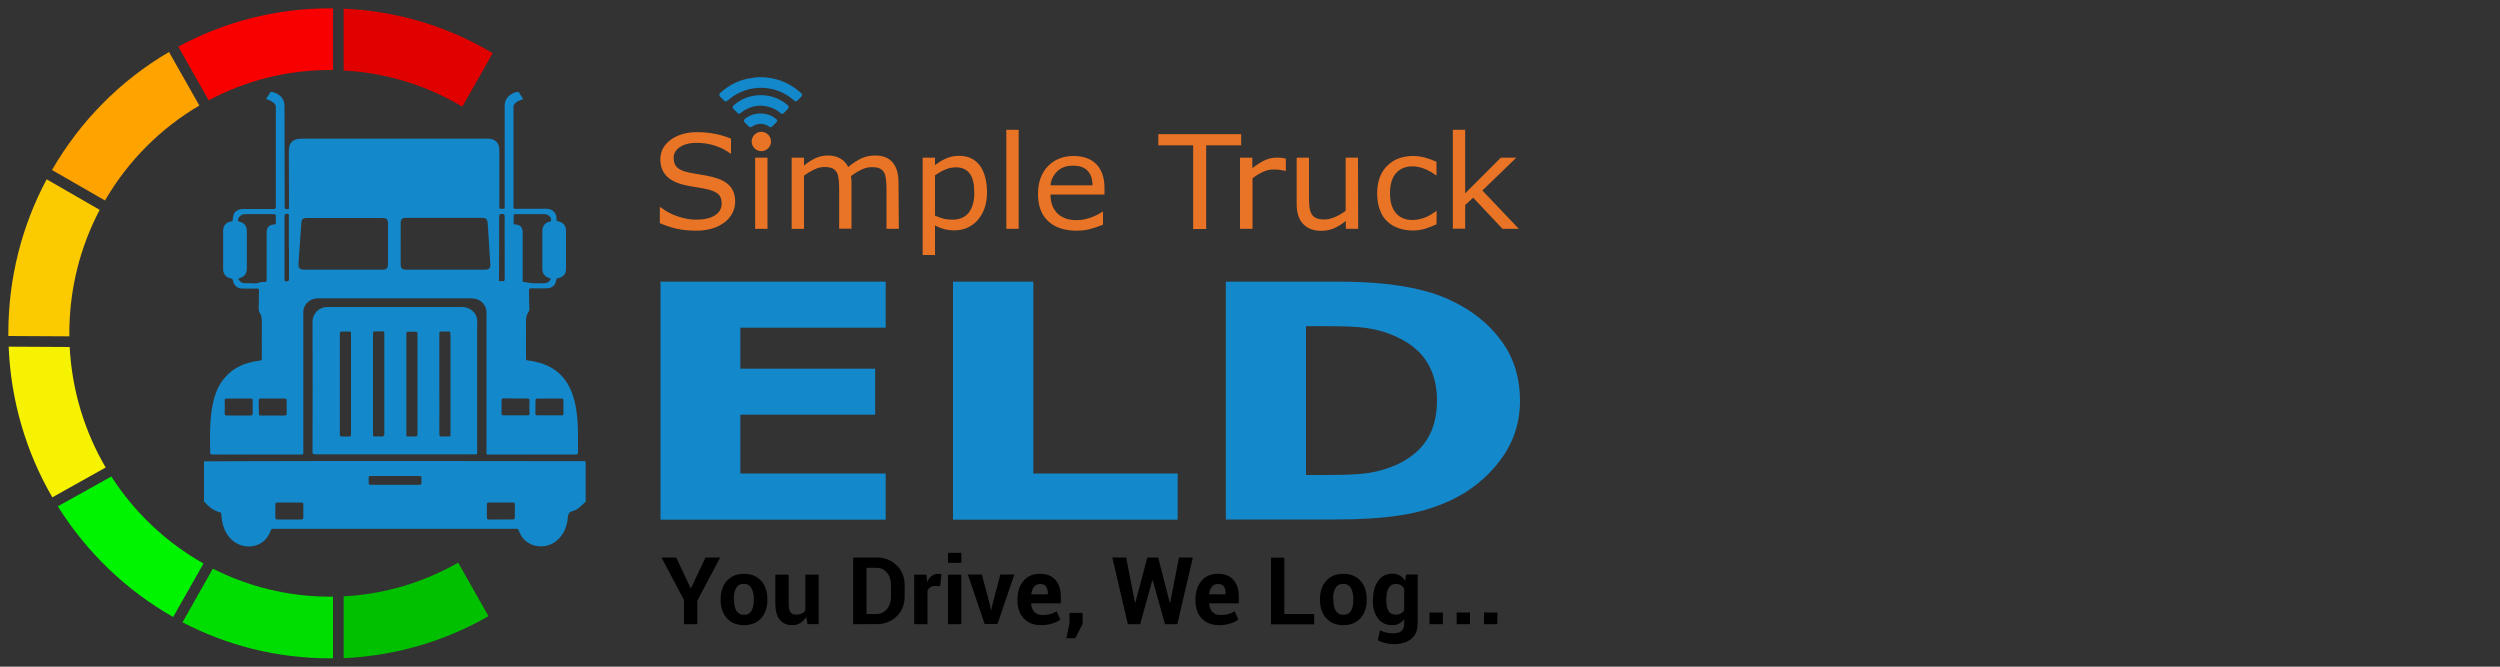 <?xml version="1.0" encoding="utf-8"?>
<!-- Generator: Adobe Illustrator 25.4.0, SVG Export Plug-In . SVG Version: 6.00 Build 0)  -->
<svg version="1.1" id="Layer_1" xmlns="http://www.w3.org/2000/svg" xmlns:xlink="http://www.w3.org/1999/xlink" x="0px" y="0px"
	 viewBox="0 0 1500 400" style="enable-background:new 0 0 1500 400;" xml:space="preserve">
<rect x="0" y="0" width="1500" height="400" fill="#333333" stroke="none"/>
<style type="text/css">
	.st0{fill-rule:evenodd;clip-rule:evenodd;fill:#1388CB;}
	.st1{fill-rule:evenodd;clip-rule:evenodd;fill:#E10000;}
	.st2{fill-rule:evenodd;clip-rule:evenodd;fill:#00C000;}
	.st3{fill-rule:evenodd;clip-rule:evenodd;fill:#F7F200;}
	.st4{fill-rule:evenodd;clip-rule:evenodd;fill:#FBCB00;}
	.st5{fill-rule:evenodd;clip-rule:evenodd;fill:#FEA300;}
	.st6{fill-rule:evenodd;clip-rule:evenodd;fill:#00F400;}
	.st7{fill-rule:evenodd;clip-rule:evenodd;fill:#00DD00;}
	.st8{fill-rule:evenodd;clip-rule:evenodd;fill:#F80000;}
	.st9{fill:#EA7425;}
	.st10{fill-rule:evenodd;clip-rule:evenodd;fill:#EA7425;}
	.st11{fill:#1388CB;}
</style>
<g>
	<g>
		<g>
			<path class="st0" d="M127.2,272.7c17.9,0,35.8,0,53.7,0c1.2,0,1.1-0.6,1.1-1.4c0-27.4,0-54.9,0-82.3c0-1.1-0.1-2.2,0.1-3.3
				c0.9-3.8,4.1-6.5,8.3-6.7c0.5,0,1,0,1.5,0c30,0,60.1,0,90.1,0c1.4,0,2.9,0.1,4.3,0.6c3.5,1.3,5.6,4.3,5.6,8c0,27.8,0,55.7,0,83.5
				c0,1.8-0.2,1.6,1.6,1.6c17.2,0,34.5,0,51.8,0c1.2,0,1.5-0.3,1.5-1.5c-0.1-6.2,0.2-12.5-0.3-18.7c-0.5-6.5-1.5-12.9-4.2-18.9
				c-4.3-9.6-12-14.8-22.1-16.8c-1.1-0.2-2.3-0.4-3.4-0.5c-1-0.1-1.2-0.5-1.2-1.4c0-5,0-10,0-15c0-1.8,0.1-3.7,0-5.5
				c-0.1-2.7,0-5.3,1.7-7.5c0.3-0.5,0.3-1,0.3-1.6c-0.1-3.7-0.1-7.3-0.2-11c0-1,0.2-1.3,1.3-1.3c3,0.1,6,0,9,0
				c3.6,0,5.5-1.6,6.1-5.2c0.1-0.7,0.4-0.8,1-0.9c3.2-0.6,4.8-2.5,4.8-5.7c0-7.6,0-15.1,0-22.7c0-3.2-1.7-5.2-4.8-5.7
				c-0.7-0.1-0.9-0.4-0.9-1.1c0.3-3.8-2.3-6.7-6.8-6.5c-5.9,0.2-11.8,0-17.7,0.1c-1,0-1.3-0.3-1.3-1.3c0-20,0-39.9,0-59.9
				c0-1.3,0.7-1.9,1.5-2.6c1-0.8,2.2-1.3,3.4-1.7c0.8-0.2,1-0.5,0.4-1.2c-0.8-1.1-1.5-2.3-2.2-3.4c-0.5,0-1,0-1.5,0
				c-1.2,0.5-2.5,0.9-3.5,1.7c-2.2,1.7-3.4,3.7-3.4,6.6c0,20.1,0,40.2,0,60.3c0,0.5,0.3,1.3-0.4,1.4c-0.9,0.2-1.8,0.1-2.6-0.1
				c-0.4-0.1-0.2-0.8-0.2-1.2c0-9.3,0-18.7,0-28c0-2,0-4.1,0-6.1c-0.1-4-2.4-6.4-6.4-6.6c-0.8,0-1.5,0-2.3,0c-36.3,0-72.6,0-109,0
				c-1.3,0-2.6,0-3.9,0.3c-2.6,0.7-4.3,2.6-4.6,5.3c-0.1,1-0.1,2-0.1,3.1c0,10.7,0.1,21.4,0.1,32.1c0,0.4,0.3,1.1-0.2,1.3
				c-0.7,0.3-1.4,0.2-2.1,0c-0.3-0.1-0.2-0.4-0.3-0.7c0-0.5,0-1,0-1.5c0-19.7-0.1-39.4-0.1-59.1c0-4.2-1.8-6.7-5.7-8.3
				c-0.3-0.1-0.8-0.1-1-0.5c-0.6,0-1.2,0-1.8,0c-0.5,1.2-1.3,2.2-2,3.2c-0.7,0.9-0.4,1.2,0.6,1.5c1.4,0.4,2.7,1.1,3.8,2.2
				c0.6,0.6,0.9,1.3,0.9,2.2c0,19.9,0,39.9,0,59.8c0,1-0.3,1.3-1.3,1.3c-6,0-12,0-18,0c-4.3,0-6.5,2.1-6.5,6.3
				c0,0.9-0.3,1.1-1.2,1.2c-2.7,0.4-4.6,2.5-4.6,5.3c0,7.8,0,15.6,0,23.5c0,2.7,1.8,4.8,4.4,5.3c0.9,0.2,1.3,0.4,1.5,1.4
				c0.3,2.6,2.5,4.6,5.2,4.7c3,0.1,6,0.1,9,0c1.1,0,1.5,0.3,1.4,1.4c-0.1,3.6-0.1,7.1-0.2,10.7c0,0.9,0.1,1.7,0.6,2.4
				c1.1,1.6,1.3,3.4,1.3,5.3c-0.1,7.3,0,14.6,0,21.9c0,1.1-0.3,1.4-1.4,1.6c-8.2,1-15.6,3.9-21,10.4c-3.8,4.5-5.8,9.8-7,15.5
				c-1.5,7.1-1.7,14.2-1.7,21.4c0,2.6,0.1,5.3,0.1,7.9C126.1,272.4,126.4,272.7,127.2,272.7z M321.3,240.4c0-1,0.4-1.3,1.3-1.3
				c4.7,0,9.4,0,14.1,0c1,0,1.4,0.3,1.4,1.3c-0.1,2.5-0.1,5.1,0,7.6c0,1-0.4,1.3-1.3,1.2c-2.4,0-4.8,0-7.3,0c-2.3,0-4.6,0-6.9,0
				c-1,0-1.5-0.3-1.4-1.4C321.3,245.4,321.3,242.9,321.3,240.4z M308.2,129.5c0-0.7,0.1-1,0.9-1c5.9,0,11.8,0,17.7,0
				c2,0,3.6,1.5,3.9,3.2c0.1,0.6,0.1,1-0.7,1.2c-3,0.7-4.6,2.6-4.6,5.7c0,7.5,0,15,0,22.6c0,3,1.4,4.8,4.4,5.7
				c0.6,0.2,0.7,0.4,0.4,1c-0.8,1.3-2,2-3.5,2c-2.8,0-5.7,0.3-8.4-0.1c-1.4-0.2-2.9-0.5-4.4-0.7c-0.6-0.1-0.3-0.7-0.3-1.1
				c0-4.9,0-9.8,0-14.7c0-4.7,0-9.3,0-14c0-2.9-1.5-4.5-4.4-4.6c-0.8,0-1.1-0.2-1-1C308.2,132.3,308.2,130.9,308.2,129.5z
				 M316.4,239.1c1,0,1.4,0.3,1.3,1.3c-0.1,2.5-0.1,5.1,0,7.6c0,1-0.4,1.3-1.3,1.2c-2.4,0-4.8,0-7.1,0c-2.3,0-4.7,0-7,0
				c-1,0-1.5-0.3-1.4-1.4c0.1-2.5,0.1-5,0-7.5c0-1,0.4-1.3,1.4-1.3C306.9,239.1,311.6,239.1,316.4,239.1z M299.4,167.2
				c0.1-12.4,0.1-24.9,0.1-37.3c0-1.4,0.6-1.5,1.6-1.5c1,0,1.7,0,1.7,1.4c-0.1,6.3,0,12.6,0,18.8c0,6.3,0,12.6,0,18.8
				c0,1.1-0.3,1.5-1.4,1.3c-0.4-0.1-0.8,0-1.3,0c-0.6,0-0.9-0.2-0.8-0.8C299.4,167.7,299.4,167.4,299.4,167.2z M240.4,133.9
				c0-2.3,0.9-3.2,3.3-3.2c15.2,0,30.4,0,45.6,0c2.2,0,3.1,0.8,3.3,3.2c0.4,5.7,0.8,11.4,1.1,17.2c0.2,2.5,0.4,5,0.5,7.5
				c0.1,2.2-0.8,3.2-3.1,3.2c-7.9,0-15.9,0-23.8,0c-7.9,0-15.7,0-23.6,0c-2.4,0-3.3-0.9-3.3-3.3
				C240.4,150.2,240.4,142.1,240.4,133.9z M179.1,158.2c0.6-8.2,1.1-16.3,1.7-24.5c0.1-2.1,1.1-2.9,3.2-2.9c15.2,0,30.5,0,45.7,0
				c2.2,0,3.1,0.9,3.1,3.2c0,8.2,0,16.4,0,24.6c0,2.3-0.9,3.2-3.2,3.2c-7.9,0-15.8,0-23.7,0c-7.9,0-15.7,0-23.6,0
				C179.8,161.7,178.9,160.7,179.1,158.2z M170.7,167.4c0-12.5,0-25,0-37.6c0-1.3,1.1-1.9,2.3-1.3c0.6,0.3,0.3,0.8,0.3,1.2
				c0,6.3,0,12.6,0,19c0,0,0.1,0,0.1,0c0,6.2,0,12.5,0,18.7c0,1.4-0.7,1.3-1.6,1.4C170.7,168.9,170.7,168.2,170.7,167.4z
				 M154.8,169.8c-1.3,0.5-2.8,0.1-4.3,0.1c-1.3,0-2.5,0-3.8,0c-1.5,0-2.6-0.8-3.4-2c-0.4-0.5-0.3-0.8,0.4-1c3-0.9,4.4-2.7,4.4-5.9
				c0-7.3,0-14.7,0-22c0-3.5-1.3-5.2-4.7-6.1c-0.6-0.2-0.7-0.5-0.6-1c0.2-1.5,1.6-3,3.2-3.3c0.5-0.1,1-0.1,1.5-0.1
				c5.5,0,11,0,16.6,0c1.1,0,1.4,0.3,1.4,1.4c-0.1,1.3,0,2.6,0,3.9c0,0.7-0.3,0.9-1,0.9c-3.1,0.1-4.5,1.7-4.5,4.8
				c0,9.4,0,18.9,0,28.3c0,1.1-0.3,1.5-1.4,1.4C157.2,169.1,156.1,169.3,154.8,169.8z M155.2,240.4c0-0.9,0.3-1.3,1.2-1.3
				c4.8,0,9.6,0,14.4,0c0.9,0,1.2,0.4,1.2,1.2c0,2.6,0,5.2,0,7.8c0,1-0.4,1.2-1.3,1.2c-2.4,0-4.8,0-7.1,0c-2.4,0-4.8,0-7.1,0
				c-0.9,0-1.3-0.3-1.2-1.3C155.3,245.5,155.3,242.9,155.2,240.4z M134.8,240.3c0-0.9,0.3-1.2,1.2-1.2c4.8,0,9.6,0,14.4,0
				c1,0,1.3,0.4,1.2,1.3c0,2.5,0,5.1,0,7.6c0,0.9-0.4,1.3-1.3,1.3c-2.4,0-4.8,0-7.1,0c-2.4,0-4.8,0-7.1,0c-0.9,0-1.3-0.3-1.3-1.2
				C134.9,245.4,134.9,242.9,134.8,240.3z"/>
			<path class="st0" d="M350.5,276.7c-67.6-0.1-135.1-0.2-202.7,0c-8.5,0-16.9,0.1-25.4,0.1c0,7.4,0,14.7,0,22.1
				c0,0.6,0,1.3-0.1,1.9c2.7,3,5.7,5.6,9.7,6.6c0.7,0.2,0.8,0.6,0.8,1.2c0.2,3.2,0.7,6.2,2,9.2c2.8,6.4,8.2,10.1,14.7,10.1
				c5.9-0.1,10.9-3.7,12.8-9.3c0.3-1,0.8-1.3,1.8-1.3c48.5,0,97,0,145.5,0c0.7,0,1.3-0.1,1.6,0.8c3.3,10.7,16.9,13,24.4,4.8
				c3.2-3.5,4.7-7.7,5.1-12.4c0.2-2,0.6-3.3,2.8-3.8c2.1-0.5,3.9-1.9,5.4-3.4c0.8-0.8,1.7-1.6,2.5-2.3c0-8.1,0-16.1,0-24.2
				C351.2,276.7,350.8,276.7,350.5,276.7z M180.7,311.7c-2.4,0-4.8,0-7.1,0c-2.4,0-4.8,0-7.1,0c-1,0-1.3-0.4-1.3-1.3
				c0-2.5,0-5,0-7.5c0-0.9,0.3-1.4,1.3-1.4c4.8,0,9.5,0,14.3,0c0.8,0,1.3,0.2,1.2,1.2c0,2.6,0,5.3,0,7.9
				C181.9,311.4,181.5,311.7,180.7,311.7z M251.5,290.9c-9.7,0-19.4,0-29,0c-1,0-1.4-0.2-1.3-1.3c0.1-0.8,0-1.5,0-2.3
				c0-1.7,0-1.7,1.6-1.7c4.8,0,9.5,0,14.3,0c4.8,0,9.7,0,14.5,0c0.9,0,1.3,0.2,1.3,1.2c-0.1,0.9-0.1,1.9,0,2.8
				C252.9,290.7,252.5,290.9,251.5,290.9z M307.5,311.7c-2.4-0.1-4.8,0-7.1,0c-2.3,0-4.7,0-7,0c-0.9,0-1.3-0.2-1.3-1.2
				c0-2.6,0-5.2,0-7.8c0-1,0.4-1.2,1.3-1.2c4.8,0,9.5,0,14.3,0c1,0,1.3,0.4,1.2,1.3c0,2.5,0,5.1,0,7.6
				C308.9,311.4,308.5,311.7,307.5,311.7z"/>
			<path class="st0" d="M286.3,192.3c-0.2-3.1-1.7-5.3-4.4-6.9c-1.6-1-3.4-1.2-5.2-1.2c-19.2,0-38.3,0-57.5,0c-7.5,0-15,0-22.6,0
				c-5.4,0-9.1,4-9.1,9.1c0.1,25.9,0.1,51.8,0,77.7c0,1.3,0.4,1.6,1.6,1.6c15.9,0,31.9,0,47.8,0c15.9,0,31.8,0,47.7,0
				c1.9,0,1.7,0.2,1.7-1.7c0-25,0-50,0-75.1C286.4,194.7,286.4,193.5,286.3,192.3z M210.6,200.8c0,19.8,0,39.6,0,59.4
				c0,1.7,0,1.7-1.7,1.7c-1,0-2,0-3.1,0c-1.9,0-1.9,0-1.9-1.9c0-6.8,0-13.7,0-20.5c0-3.1,0-6.1,0-9.2c0-9.9,0-19.9,0-29.8
				c0-1.2,0.3-1.7,1.5-1.6c1.4,0.1,2.8,0.1,4.2,0c0.8,0,1.1,0.3,1,1.1C210.6,200.3,210.6,200.5,210.6,200.8z M228.9,261.9
				c-1.3-0.1-2.6-0.1-3.9,0c-0.9,0-1.2-0.3-1.2-1.2c0-2.8,0-5.5,0-8.3c0-7.4,0-14.7,0-22.1c0-10,0-20,0-30c0-1.1,0.2-1.6,1.5-1.5
				c1.4,0.1,2.8,0,4.2,0c0.8,0,1.1,0.3,1.1,1c0,0.2,0,0.4,0,0.6c0,19.9,0,39.8,0,59.7C230.5,261.6,230.2,262,228.9,261.9z
				 M249,261.9c-1.4-0.1-2.9-0.1-4.3,0c-0.7,0-1-0.2-0.9-1c0-0.2,0-0.4,0-0.6c0-19.9,0-39.8,0-59.7c0-1.3,0.3-1.7,1.6-1.6
				c1.3,0.1,2.6,0.1,3.9,0c0.9,0,1.2,0.3,1.2,1.2c0,5.4,0,10.8,0,16.2c0,4.7,0,9.4,0,14.1c0,10,0,20,0,30.1
				C250.4,261.6,250.1,262,249,261.9z M270.3,200.8c0,19.8,0,39.6,0,59.4c0,1.7,0,1.7-1.7,1.7c-1.1,0-2.3-0.1-3.4,0
				c-1.2,0.1-1.6-0.3-1.6-1.5c0.1-10,0-20.1,0-30.1c0-10,0-20.1,0-30.1c0-1,0.2-1.4,1.2-1.3c1.4,0.1,2.9,0.1,4.3,0
				c0.9,0,1.2,0.3,1.1,1.2C270.3,200.3,270.3,200.5,270.3,200.8z"/>
		</g>
		<path class="st1" d="M206.2,5.2v37.1c25.9,1.4,50.1,9.1,71.2,21.7l18.2-32.1C269.2,16.1,238.7,6.6,206.2,5.2z"/>
		<path class="st2" d="M293.1,369.7l-18.2-32.1c-20.5,11.7-43.8,18.9-68.7,20.2v37.1C237.7,393.5,267.3,384.5,293.1,369.7z"/>
		<path class="st3" d="M63.4,280.5c-12.5-21.4-20.2-46-21.6-72.3L5.2,208c1.3,32.9,10.7,63.7,26.2,90.4L63.4,280.5z"/>
		<path class="st4" d="M41.6,200c0-26.8,6.6-52,18.2-74.1L28,107.6c-14.7,27.5-23,59-23,92.4c0,0.5,0,1,0,1.6l36.6,0.2
			C41.7,201.2,41.6,200.6,41.6,200z"/>
		<path class="st5" d="M63,120.3c13.7-23.6,33.2-43.2,56.6-57l-18.2-32.1c-29.1,17-53.3,41.5-70.2,70.8L63,120.3z"/>
		<path class="st6" d="M122.1,338.1c-22.4-12.6-41.4-30.6-55.3-52.2l-32.1,17.9c17.2,27.5,41,50.4,69.2,66.4L122.1,338.1z"/>
		<path class="st7" d="M199.8,358c-0.6,0-1.2,0-1.8,0c-25.3,0-49.1-6.1-70.3-16.8l-18.2,32.2C136,387.2,166.1,395,198,395
			c0.6,0,1.2,0,1.8,0V358z"/>
		<path class="st8" d="M125.2,60.2C146.9,48.6,171.7,42,198,42c0.6,0,1.2,0,1.8,0V5c-0.6,0-1.2,0-1.8,0c-32.9,0-63.9,8.3-91,23
			L125.2,60.2z"/>
		<g>
			<path class="st9" d="M441.1,121.1c0,2.2-0.5,4.4-1.6,6.6c-1.1,2.2-2.6,4-4.5,5.5c-2.1,1.6-4.5,2.9-7.3,3.8
				c-2.8,0.9-6.2,1.4-10.1,1.4c-4.2,0-8-0.4-11.4-1.1c-3.4-0.8-6.8-1.9-10.3-3.4v-9.5h0.6c3,2.4,6.4,4.2,10.3,5.5
				c3.9,1.3,7.5,1.9,10.9,1.9c4.8,0,8.6-0.9,11.3-2.6c2.7-1.8,4-4.1,4-7c0-2.5-0.6-4.4-1.9-5.6c-1.3-1.2-3.2-2.1-5.8-2.8
				c-2-0.5-4.1-0.9-6.4-1.3c-2.3-0.3-4.7-0.8-7.3-1.3c-5.2-1.1-9-2.9-11.6-5.5c-2.5-2.6-3.8-6-3.8-10.1c0-4.8,2.1-8.7,6.2-11.7
				c4.1-3,9.4-4.6,15.8-4.6c4.1,0,7.9,0.4,11.3,1.1s6.5,1.7,9.1,2.8v8.9h-0.5c-2.2-1.8-5.2-3.4-8.8-4.6c-3.6-1.2-7.4-1.8-11.2-1.8
				c-4.2,0-7.5,0.8-10.1,2.5c-2.5,1.7-3.8,3.8-3.8,6.5c0,2.4,0.6,4.2,1.9,5.6c1.3,1.3,3.5,2.4,6.7,3.1c1.7,0.4,4.1,0.8,7.2,1.3
				c3.1,0.5,5.7,1,7.9,1.6c4.4,1.1,7.6,2.8,9.8,5.1C440,113.8,441.1,117,441.1,121.1z"/>
			<path class="st9" d="M460.5,137.3h-7.4V94.6h7.4L460.5,137.3L460.5,137.3z"/>
			<path class="st9" d="M539.3,137.3h-7.4V113c0-1.8-0.1-3.6-0.3-5.3c-0.2-1.7-0.5-3.1-1.1-4.1c-0.6-1.1-1.5-1.9-2.6-2.5
				c-1.1-0.6-2.8-0.8-4.9-0.8c-2.1,0-4.1,0.5-6.2,1.5c-2.1,1-4.1,2.3-6.2,3.8c0.1,0.6,0.1,1.3,0.2,2s0.1,1.5,0.1,2.3v27.3h-7.4V113
				c0-1.9-0.1-3.7-0.3-5.4c-0.2-1.7-0.5-3.1-1.1-4.1c-0.6-1.1-1.5-1.9-2.6-2.5c-1.1-0.5-2.8-0.8-4.9-0.8c-2,0-4,0.5-6.1,1.5
				c-2,1-4.1,2.2-6.1,3.7v31.9h-7.4V94.6h7.4v4.7c2.3-1.9,4.6-3.3,6.9-4.4c2.3-1,4.7-1.6,7.3-1.6c3,0,5.5,0.6,7.6,1.8
				c2.1,1.2,3.6,2.9,4.7,5.1c3-2.4,5.7-4.2,8.2-5.3c2.5-1.1,5.1-1.6,7.9-1.6c4.8,0,8.4,1.4,10.7,4.3c2.3,2.8,3.4,6.8,3.4,11.9
				L539.3,137.3L539.3,137.3z"/>
			<path class="st9" d="M592.2,115.5c0,3.5-0.5,6.6-1.5,9.5c-1,2.9-2.5,5.3-4.3,7.3c-1.7,1.9-3.8,3.3-6.1,4.4
				c-2.3,1-4.8,1.5-7.5,1.5c-2.3,0-4.3-0.2-6.2-0.7c-1.8-0.5-3.7-1.2-5.6-2.3V153h-7.4V94.6h7.4v4.5c2-1.6,4.2-2.9,6.6-4
				c2.5-1.1,5.1-1.6,7.9-1.6c5.3,0,9.4,1.9,12.4,5.8C590.7,103.2,592.2,108.6,592.2,115.5z M584.6,115.7c0-5.1-0.9-9-2.7-11.5
				c-1.8-2.5-4.6-3.8-8.3-3.8c-2.1,0-4.3,0.4-6.4,1.3c-2.2,0.9-4.2,2.1-6.2,3.5v24.2c2.1,0.9,3.9,1.5,5.4,1.9
				c1.5,0.3,3.2,0.5,5.1,0.5c4.1,0,7.3-1.3,9.6-4C583.4,124.9,584.6,120.9,584.6,115.7z"/>
			<path class="st9" d="M611.2,137.3h-7.4V77.9h7.4V137.3z"/>
			<path class="st9" d="M662.7,116.7h-32.4c0,2.6,0.4,4.9,1.2,6.9c0.8,1.9,1.9,3.5,3.3,4.8c1.4,1.2,3,2.1,4.9,2.8
				c1.9,0.6,3.9,0.9,6.2,0.9c3,0,6-0.6,9-1.7c3-1.2,5.2-2.3,6.5-3.4h0.4v7.8c-2.5,1-5,1.9-7.6,2.6c-2.6,0.7-5.3,1-8.2,1
				c-7.3,0-13-1.9-17.1-5.7s-6.1-9.3-6.1-16.3c0-7,2-12.5,5.9-16.6c3.9-4.1,9.1-6.2,15.5-6.2c5.9,0,10.5,1.7,13.7,5
				c3.2,3.4,4.8,8.1,4.8,14.3L662.7,116.7L662.7,116.7z M655.5,111.2c0-3.8-1-6.7-2.9-8.7c-1.9-2.1-4.9-3.1-8.8-3.1
				c-4,0-7.1,1.1-9.5,3.4c-2.3,2.3-3.7,5.1-4,8.4H655.5z"/>
			<path class="st9" d="M744.6,87.2h-20.9v50.2h-7.8V87.2h-20.9v-6.7h49.7V87.2z"/>
			<path class="st9" d="M771.5,102.5h-0.4c-1.1-0.3-2.2-0.4-3.2-0.6c-1-0.1-2.3-0.2-3.7-0.2c-2.3,0-4.5,0.5-6.6,1.5
				c-2.1,1-4.2,2.2-6.1,3.8v30.3H744V94.6h7.4v6.3c2.9-2.3,5.5-3.9,7.8-4.9c2.2-1,4.5-1.4,6.9-1.4c1.3,0,2.2,0,2.8,0.1
				c0.6,0.1,1.4,0.2,2.6,0.4L771.5,102.5L771.5,102.5z"/>
			<path class="st9" d="M814.9,137.3h-7.4v-4.7c-2.5,1.9-4.9,3.4-7.2,4.4c-2.3,1-4.8,1.5-7.6,1.5c-4.6,0-8.2-1.4-10.8-4.1
				c-2.6-2.7-3.9-6.8-3.9-12.1V94.6h7.4v24.3c0,2.2,0.1,4,0.3,5.6c0.2,1.5,0.7,2.9,1.3,4c0.7,1.1,1.6,1.9,2.8,2.4
				c1.1,0.5,2.8,0.8,4.9,0.8c1.9,0,4-0.5,6.3-1.5c2.3-1,4.4-2.2,6.4-3.7V94.6h7.4L814.9,137.3L814.9,137.3z"/>
			<path class="st9" d="M861.9,134.6c-2.5,1.1-4.8,2-7,2.7c-2.2,0.6-4.6,1-7.1,1c-3.2,0-6.1-0.5-8.7-1.4c-2.7-0.9-4.9-2.3-6.8-4.1
				c-1.9-1.8-3.4-4.1-4.4-7c-1.1-2.8-1.6-6.1-1.6-9.8c0-7,2-12.5,5.9-16.4c3.9-4,9.2-6,15.6-6c2.5,0,5,0.3,7.4,1
				c2.4,0.7,4.6,1.5,6.7,2.5v8h-0.4c-2.3-1.7-4.6-3-7-3.9s-4.7-1.4-7-1.4c-4.2,0-7.5,1.4-9.9,4.1c-2.4,2.7-3.6,6.8-3.6,12.1
				c0,5.1,1.2,9.1,3.6,11.9c2.4,2.8,5.7,4.1,10,4.1c1.5,0,3-0.2,4.6-0.6s2.9-0.9,4.2-1.5c1.1-0.5,2.1-1.1,3-1.7
				c0.9-0.6,1.7-1.1,2.2-1.5h0.4L861.9,134.6L861.9,134.6z"/>
			<path class="st9" d="M911.3,137.3h-9.8l-17.6-18.7l-4.8,4.4v14.2h-7.4V77.9h7.4V116l21.4-21.4h9.3l-20.4,19.7L911.3,137.3z"/>
			<circle class="st10" cx="456.8" cy="84.9" r="5.8"/>
		</g>
		<g>
			<path class="st11" d="M531.4,311.8H396.3V169h135.1v27.6h-87.2v24.6h80.9v27.6h-80.9v35.3h87.2V311.8z"/>
			<path class="st11" d="M706.5,311.8H571.8V169H620v115.1h86.6V311.8z"/>
			<path class="st11" d="M912,240.5c0,13.3-4,25.2-11.9,35.7c-7.9,10.5-18,18.6-30.1,24.2c-9.1,4.2-19.1,7.2-30,8.8
				c-10.9,1.7-23.8,2.5-38.6,2.5h-65.9V169h67.7c15.2,0,28.4,1,39.4,2.9c11,1.9,20.3,4.7,27.8,8.3c12.9,6,23,14.1,30.4,24.3
				C908.3,214.7,912,226.7,912,240.5z M862.2,240.3c0-9.4-2.2-17.4-6.7-24.1c-4.5-6.7-11.6-11.9-21.3-15.7c-4.9-1.9-10-3.1-15.1-3.8
				c-5.1-0.7-12.9-1-23.3-1h-12.2V285h12.2c11.5,0,19.9-0.4,25.2-1.2c5.4-0.8,10.6-2.3,15.7-4.4c8.8-3.8,15.2-9,19.3-15.4
				C860.1,257.7,862.2,249.7,862.2,240.3z"/>
		</g>
		<g>
			<path class="st0" d="M480.6,55.8c-1.2-1-2.3-2-3.6-2.9c-5.2-3.7-10.9-5.8-17.2-6.4c-0.7-0.1-1.5-0.1-2.2-0.2c-1,0-2,0-3,0
				c-0.2,0-0.4,0.1-0.6,0.1c-2,0.3-4,0.5-5.9,0.9c-6.1,1.4-11.4,4.3-16,8.5c-0.7,0.6-0.7,1.4-0.1,2.1c0.8,0.8,1.6,1.6,2.5,2.5
				c0.6,0.6,1.3,0.6,2,0c0.7-0.6,1.4-1.2,2.1-1.7c4.2-3.2,9-5.1,14.3-5.8c3.4-0.4,6.8-0.3,10.2,0.5c5,1.1,9.4,3.4,13.3,6.9
				c0.8,0.7,1.5,0.7,2.2-0.1c0.7-0.7,1.5-1.5,2.2-2.2C481.4,57.2,481.4,56.4,480.6,55.8z"/>
			<path class="st0" d="M472.6,63.1c-4.7-4-10.1-6-16.2-6c-2.2,0-4.3,0.3-6.3,0.8c-3.8,1-7.1,2.8-10,5.4c-0.6,0.6-0.7,1.4-0.1,2
				c0.8,0.8,1.6,1.6,2.4,2.4c0.7,0.7,1.3,0.7,2,0.1c0.6-0.5,1.3-1,1.9-1.4c4.8-3,9.9-3.8,15.3-2.2c2.5,0.7,4.7,1.9,6.6,3.6
				c0.9,0.7,1.5,0.7,2.2-0.1c0.7-0.7,1.5-1.5,2.2-2.2C473.4,64.5,473.4,63.8,472.6,63.1z"/>
			<path class="st0" d="M465.7,71.4c-2.7-2.2-5.9-3.3-9.4-3.3c-3.5,0-6.6,1.1-9.3,3.2c-0.9,0.7-0.9,1.5-0.1,2.2
				c0.7,0.7,1.4,1.4,2.1,2.1c0.9,0.9,1.4,1,2.5,0.2c1.4-0.9,2.9-1.4,4.5-1.5c2-0.1,3.8,0.5,5.4,1.6c0.8,0.6,1.4,0.5,2.1-0.2
				c0.8-0.8,1.6-1.6,2.3-2.3C466.5,72.8,466.5,72,465.7,71.4z"/>
		</g>
	</g>
	<g>
		<path d="M414.4,352.9h0.2l8.7-18.4h8.8l-13.7,25.9v14.1h-8V360l-13.5-25.5h8.8L414.4,352.9z"/>
		<path d="M432.4,359.4c0-4.4,1.2-8.1,3.7-10.9c2.5-2.8,5.9-4.2,10.3-4.2c4.4,0,7.8,1.4,10.3,4.2s3.7,6.5,3.7,10.9v0.6
			c0,4.5-1.2,8.1-3.7,10.9c-2.5,2.8-5.9,4.2-10.3,4.2c-4.4,0-7.8-1.4-10.3-4.2c-2.5-2.8-3.7-6.5-3.7-10.9L432.4,359.4L432.4,359.4z
			 M440.4,359.9c0,2.7,0.5,4.9,1.4,6.5c1,1.6,2.5,2.5,4.6,2.5c2.1,0,3.6-0.8,4.5-2.5c1-1.6,1.4-3.8,1.4-6.5v-0.6
			c0-2.6-0.5-4.8-1.5-6.5c-1-1.7-2.5-2.5-4.6-2.5c-2.1,0-3.6,0.8-4.5,2.5c-1,1.7-1.4,3.8-1.4,6.4L440.4,359.9L440.4,359.9z"/>
		<path d="M483.7,370.1c-0.9,1.6-2.1,2.8-3.5,3.7c-1.4,0.9-3.1,1.3-4.9,1.3c-3.1,0-5.6-1.1-7.4-3.2c-1.8-2.1-2.7-5.4-2.7-9.9v-17.2
			h8v17.3c0,2.6,0.4,4.4,1.1,5.3c0.7,1,1.8,1.4,3.3,1.4c1.3,0,2.4-0.2,3.3-0.6c0.9-0.4,1.7-1,2.3-1.8v-21.6h8v29.7h-6.7L483.7,370.1
			z"/>
		<path d="M511.9,374.5v-40h14c4.9,0,8.9,1.6,12.1,4.7c3.2,3.1,4.8,7.1,4.8,12v6.6c0,4.9-1.6,8.9-4.8,12c-3.2,3.1-7.2,4.7-12.1,4.7
			H511.9z M519.9,340.7v27.7h5.9c2.6,0,4.8-1,6.4-3c1.6-2,2.4-4.5,2.4-7.6v-6.7c0-3.1-0.8-5.6-2.4-7.5c-1.6-2-3.7-2.9-6.4-2.9
			L519.9,340.7L519.9,340.7z"/>
		<path d="M564.1,351.7l-2.9-0.1c-1.2,0-2.2,0.2-2.9,0.7c-0.8,0.5-1.4,1.2-1.8,2.1v20.1h-8v-29.7h7.4l0.4,4.4
			c0.7-1.6,1.6-2.8,2.7-3.6c1.1-0.9,2.4-1.3,3.8-1.3c0.4,0,0.8,0,1.1,0.1c0.3,0.1,0.7,0.1,1,0.2L564.1,351.7z"/>
		<path d="M576.8,337.7h-8v-6h8V337.7z M576.8,374.5h-8v-29.7h8V374.5z"/>
		<path d="M594.1,363.4l0.5,2.7h0.2l0.5-2.7l4.9-18.7h8.4l-10.1,29.7h-7.7l-10.1-29.7h8.4L594.1,363.4z"/>
		<path d="M624.6,375.1c-4.4,0-7.9-1.4-10.4-4.1c-2.5-2.7-3.7-6.2-3.7-10.5v-1.1c0-4.5,1.2-8.1,3.6-10.9c2.4-2.8,5.7-4.3,10-4.2
			c4,0,7.1,1.2,9.2,3.7c2.1,2.4,3.2,5.7,3.2,9.9v4.1h-17.7l-0.1,0.2c0.1,2,0.7,3.7,1.9,4.9c1.1,1.3,2.8,1.9,4.9,1.9
			c1.8,0,3.3-0.2,4.6-0.5c1.3-0.4,2.6-0.9,3.9-1.7l2.2,4.9c-1.2,1-2.8,1.8-4.8,2.4C629.3,374.8,627,375.1,624.6,375.1z M624.1,350.4
			c-1.6,0-2.9,0.6-3.7,1.7c-0.9,1.1-1.4,2.6-1.6,4.4l0.1,0.1h9.8V356c0-1.7-0.4-3.1-1.1-4.1C626.9,350.9,625.7,350.4,624.1,350.4z"
			/>
		<path d="M649.6,374.2l-4.4,8.7h-5.4l1.9-8.9v-6.3h7.8L649.6,374.2L649.6,374.2z"/>
		<path d="M701.9,361.7h0.2l5.3-27.2h8.3l-9.3,40h-7.4l-7.4-26.4h-0.2l-7.3,26.4h-7.4l-9.3-40h8.3l5.3,27.1h0.2l7.2-27.1h6.5
			L701.9,361.7z"/>
		<path d="M731.4,375.1c-4.4,0-7.9-1.4-10.4-4.1c-2.5-2.7-3.7-6.2-3.7-10.5v-1.1c0-4.5,1.2-8.1,3.6-10.9c2.4-2.8,5.7-4.3,10-4.2
			c4,0,7.1,1.2,9.2,3.7c2.1,2.4,3.2,5.7,3.2,9.9v4.1h-17.7l-0.1,0.2c0.1,2,0.7,3.7,1.9,4.9c1.1,1.3,2.8,1.9,4.9,1.9
			c1.8,0,3.3-0.2,4.6-0.5c1.3-0.4,2.6-0.9,3.9-1.7l2.2,4.9c-1.2,1-2.8,1.8-4.8,2.4C736,374.8,733.8,375.1,731.4,375.1z M730.8,350.4
			c-1.6,0-2.9,0.6-3.7,1.7c-0.9,1.1-1.4,2.6-1.6,4.4l0.1,0.1h9.8V356c0-1.7-0.4-3.1-1.1-4.1C733.6,350.9,732.4,350.4,730.8,350.4z"
			/>
		<path d="M770.6,368.4h17.9v6.2h-25.9v-40h8V368.4z"/>
		<path d="M792,359.4c0-4.4,1.2-8.1,3.7-10.9c2.5-2.8,5.9-4.2,10.3-4.2c4.4,0,7.8,1.4,10.3,4.2c2.5,2.8,3.7,6.5,3.7,10.9v0.6
			c0,4.5-1.2,8.1-3.7,10.9c-2.5,2.8-5.9,4.2-10.3,4.2c-4.4,0-7.8-1.4-10.3-4.2c-2.5-2.8-3.7-6.5-3.7-10.9L792,359.4L792,359.4z
			 M800,359.9c0,2.7,0.5,4.9,1.4,6.5c1,1.6,2.5,2.5,4.6,2.5c2.1,0,3.6-0.8,4.6-2.5c1-1.6,1.4-3.8,1.4-6.5v-0.6
			c0-2.6-0.5-4.8-1.5-6.5c-1-1.7-2.5-2.5-4.6-2.5c-2.1,0-3.6,0.8-4.6,2.5c-1,1.7-1.4,3.8-1.4,6.4L800,359.9L800,359.9z"/>
		<path d="M823.8,359.9c0-4.7,1-8.5,3.1-11.4s4.9-4.3,8.6-4.3c1.7,0,3.1,0.4,4.4,1.1c1.3,0.8,2.3,1.8,3.2,3.2l0.6-3.8h6.9v29.6
			c0,3.9-1.3,6.9-3.8,9c-2.5,2.1-6.1,3.2-10.6,3.2c-1.5,0-3.1-0.2-4.8-0.6c-1.7-0.4-3.2-1-4.7-1.7l1.3-6c1.2,0.6,2.5,1,3.8,1.3
			c1.3,0.3,2.7,0.5,4.2,0.5c2.2,0,3.8-0.5,4.9-1.4c1-0.9,1.6-2.3,1.6-4.3v-2.7c-0.9,1.1-1.9,2-3.1,2.6c-1.2,0.6-2.6,0.9-4.1,0.9
			c-3.6,0-6.5-1.3-8.5-4s-3.1-6.2-3.1-10.6L823.8,359.9L823.8,359.9z M831.8,360.5c0,2.6,0.4,4.6,1.3,6.1c0.9,1.5,2.3,2.2,4.3,2.2
			c1.2,0,2.3-0.2,3.1-0.7c0.9-0.4,1.5-1.1,2-2v-12.9c-0.5-0.9-1.2-1.6-2-2.1c-0.9-0.5-1.9-0.7-3.1-0.7c-2,0-3.4,0.9-4.3,2.6
			c-0.9,1.7-1.3,4-1.3,6.8L831.8,360.5L831.8,360.5z"/>
		<path d="M865.7,374.5h-8v-7h8V374.5z"/>
		<path d="M882,374.5h-8v-7h8V374.5z"/>
		<path d="M898.4,374.5h-8v-7h8V374.5z"/>
	</g>
</g>
</svg>
